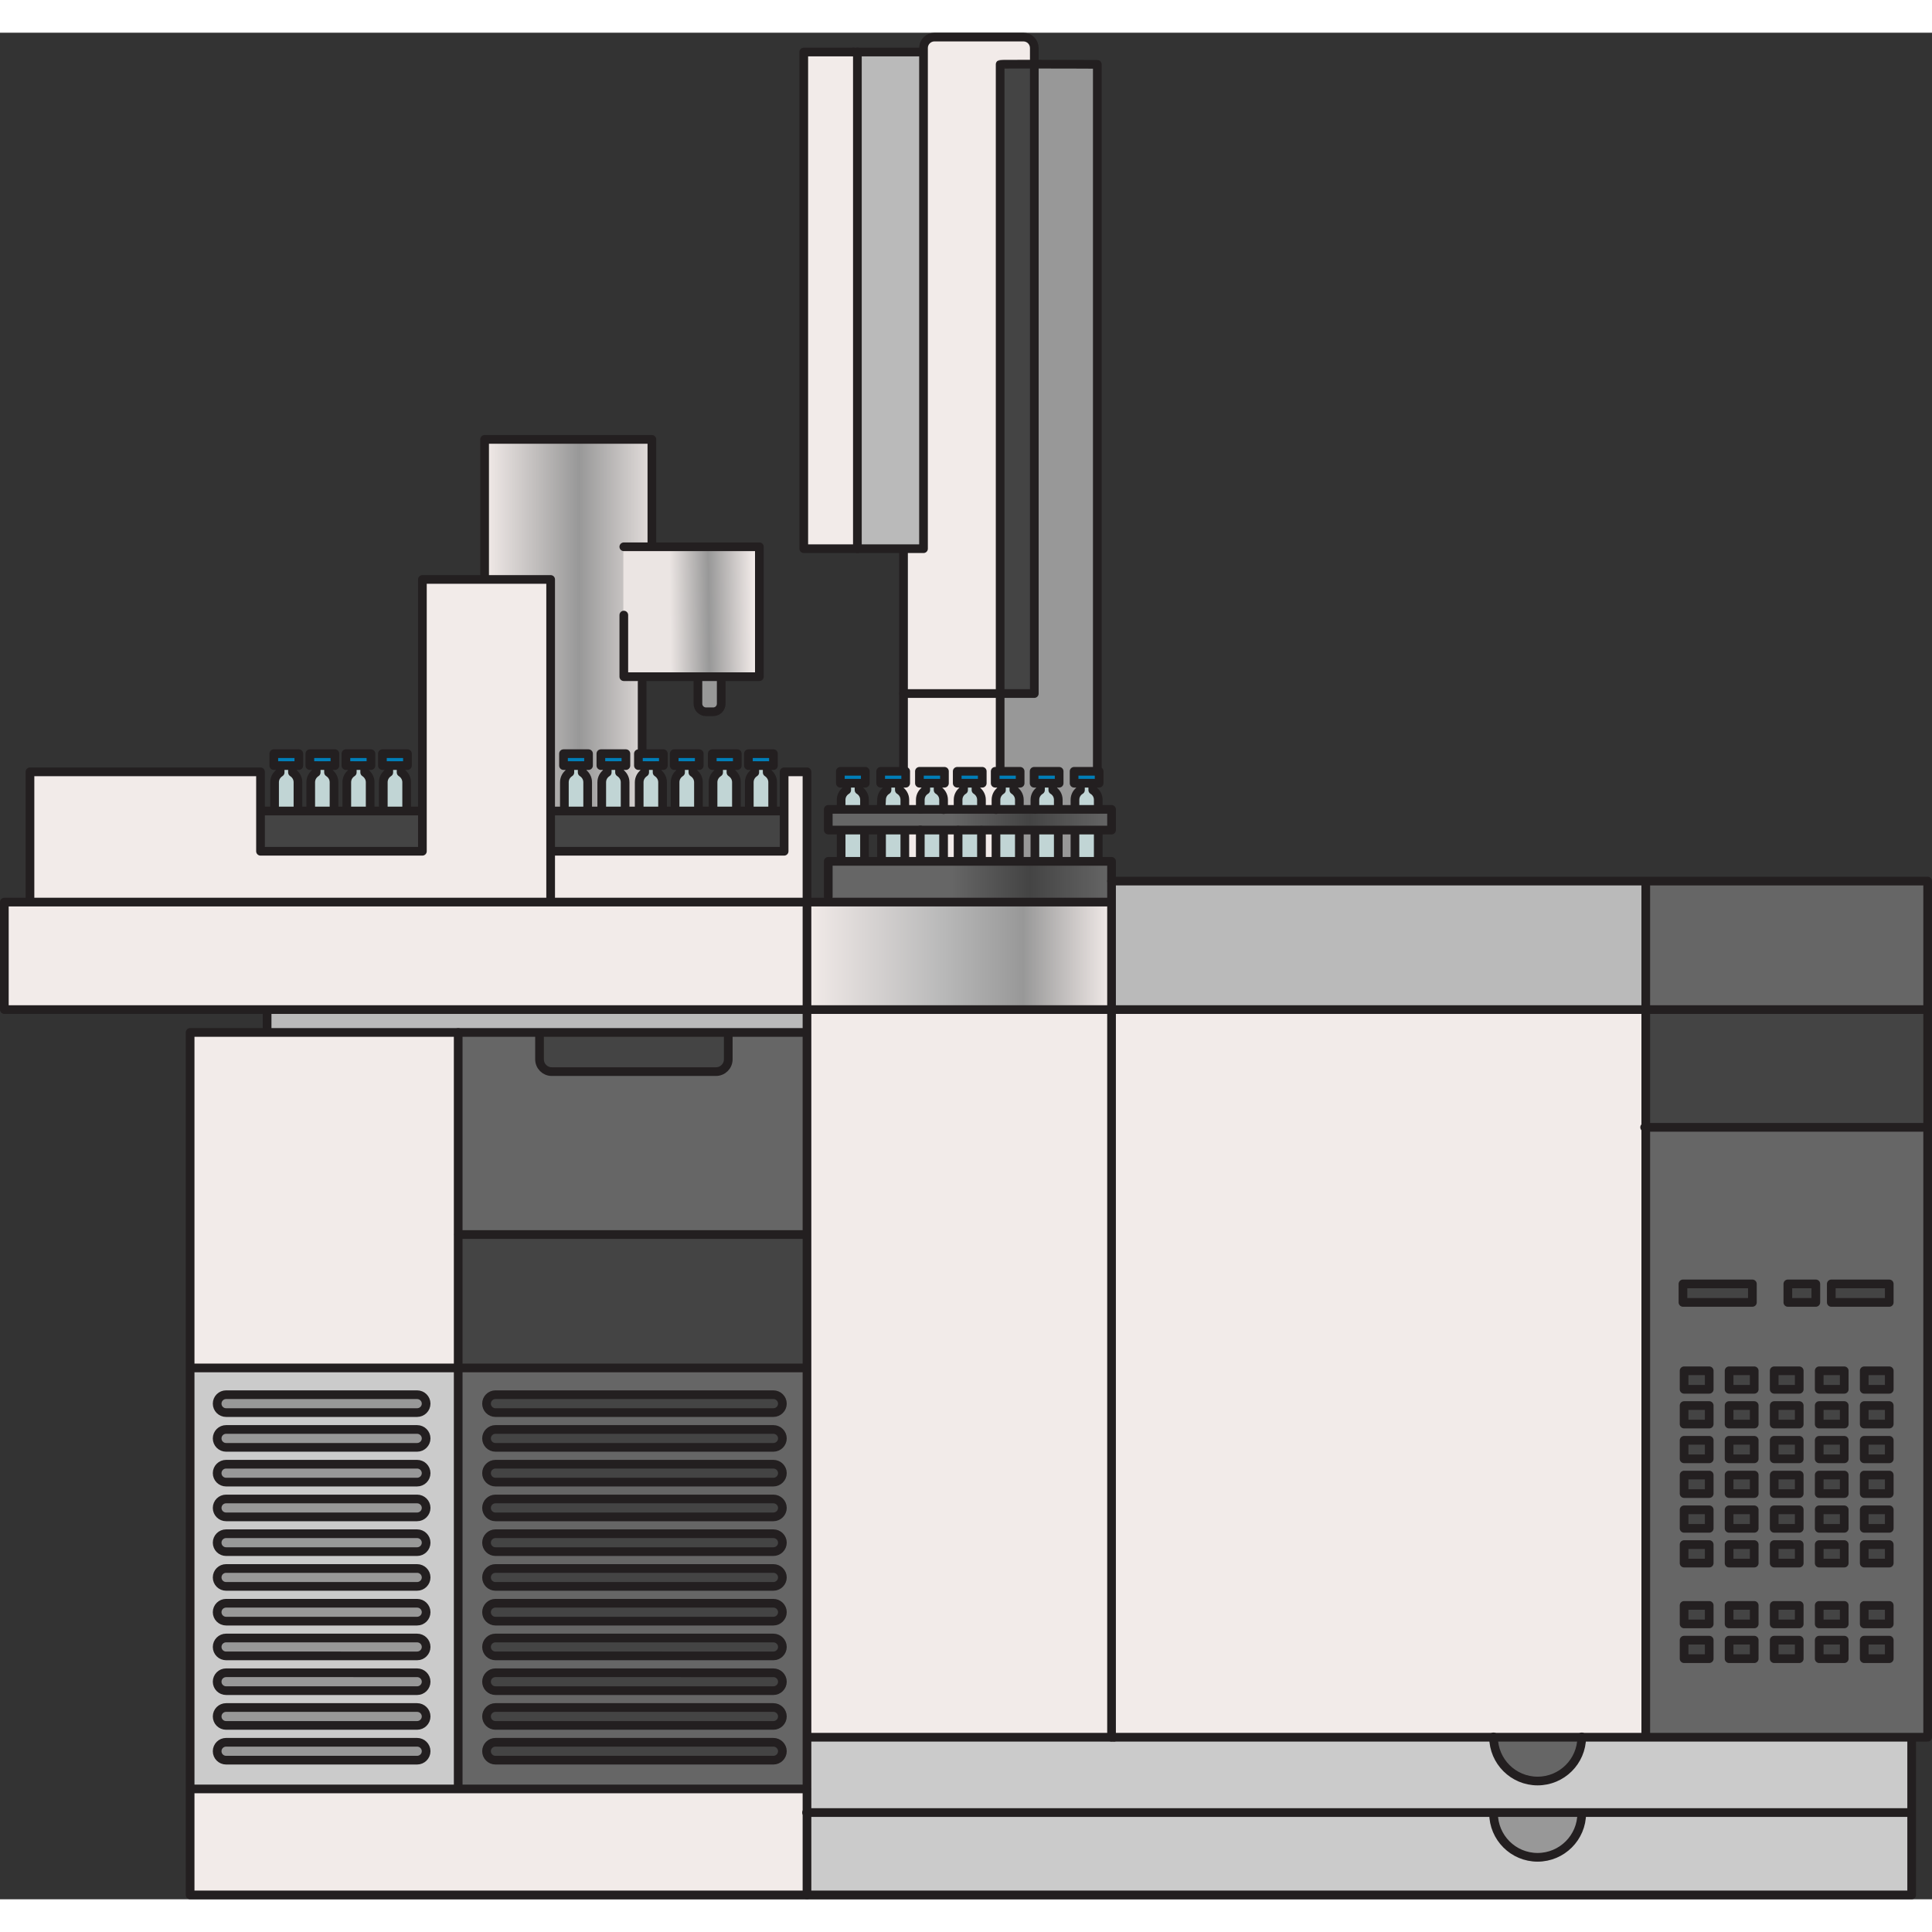 <?xml version="1.0" encoding="utf-8"?>
<!-- Created by: Science Figures, www.sciencefigures.org, Generator: Science Figures Editor -->
<!DOCTYPE svg PUBLIC "-//W3C//DTD SVG 1.1//EN" "http://www.w3.org/Graphics/SVG/1.1/DTD/svg11.dtd">
<svg version="1.1" id="Layer_2" xmlns="http://www.w3.org/2000/svg" xmlns:xlink="http://www.w3.org/1999/xlink" 
	 width="800px" height="800px" viewBox="0 0 222.34 214.81" enable-background="new 0 0 222.34 214.81" xml:space="preserve">
<rect x="0" y="0" width="222.34" height="214.81" fill="#333333" stroke="none"/>
<g>
	<rect x="117.45" y="91.881" fill="#989898" width="1.599" height="3.346"/>
	<rect x="112.95" y="91.881" fill="#F2EBE9" width="1.599" height="3.346"/>
	<rect x="108.638" y="91.881" fill="#F2EBE9" width="1.599" height="3.346"/>
	<rect x="104.325" y="91.881" fill="#F2EBE9" width="1.599" height="3.346"/>
	<rect x="121.911" y="91.881" fill="#989898" width="1.599" height="3.346"/>
	<linearGradient id="SVGID_1_" gradientUnits="userSpaceOnUse" x1="55.77" y1="68.185" x2="87.39" y2="68.185">
		<stop  offset="0" style="stop-color:#F2EBE9"/>
		<stop  offset="0.344" style="stop-color:#989898"/>
		<stop  offset="0.634" style="stop-color:#EBE5E3"/>
	</linearGradient>
	<path fill="url(#SVGID_1_)" d="M87.336,59.16v0.167v14.717H71.695V59.327v-0.25h3.324v-0.348V46.8H55.77v16.02v0.101h7.601v26.649
		h0.05h1.53v-0.02v-3.29c0-0.479,0.25-0.89,0.63-1.13v-0.771v-0.02h-0.73v-1.37h2.881v1.37H67v0.02v0.771
		c0.38,0.24,0.63,0.65,0.63,1.13v3.29v0.02h1.62v-0.02v-3.29c0-0.479,0.25-0.89,0.63-1.13v-0.771v-0.02H69.15v-1.37h2.88v1.37H71.3
		v0.02v0.771c0.38,0.24,0.641,0.65,0.641,1.13v3.29v0.02h1.619v-0.02v-3.29c0-0.479,0.261-0.89,0.631-1.13v-0.771v-0.02H73.47v-1.37
		H73.9v-8.6v-0.261h6.42H83h4.39V59.16H87.336z"/>
	<linearGradient id="SVGID_2_" gradientUnits="userSpaceOnUse" x1="86.838" y1="66.481" x2="71.505" y2="66.647">
		<stop  offset="0" style="stop-color:#F2EBE9"/>
		<stop  offset="0.344" style="stop-color:#989898"/>
		<stop  offset="0.634" style="stop-color:#EBE5E3"/>
	</linearGradient>
	<rect x="71.695" y="59.077" fill="url(#SVGID_2_)" width="15.641" height="14.967"/>
	<path fill="#C1D5D5" d="M101.488,87.928l0.104,1.275h2.551c0,0,0.13-1.302-0.339-1.562l-0.572-1.171l-1.066,0.208
		C102.165,86.679,101.462,87.642,101.488,87.928z"/>
	<path fill="#666666" d="M171.88,196.16h10.15c-0.021,2.79-2.29,5.04-5.08,5.04S171.9,198.95,171.88,196.16z"/>
	<path fill="#989898" d="M182.03,204.83v0.069c0,2.811-2.28,5.08-5.08,5.08s-5.07-2.27-5.07-5.08v-0.069H182.03z"/>
	<path fill="#CBCBCB" d="M220,204.83v9.479H92.87v-9.479h79.01v0.069c0,2.811,2.271,5.08,5.07,5.08s5.08-2.27,5.08-5.08v-0.069
		h37.71H220z"/>
	<path fill="#CBCBCB" d="M220,196.35v8.48h-0.26h-37.71h-10.15H92.87v-2.721v-5.949h0.28h34.77h0.28h43.68
		c0.021,2.79,2.28,5.04,5.07,5.04s5.06-2.25,5.08-5.04h7.37H220V196.35z"/>
	<polygon fill="#F2EBE9" points="92.87,204.83 92.87,214.31 21.88,214.31 21.88,202.109 22.16,202.109 52.73,202.109 92.81,202.109 
		92.87,202.109 	"/>
	<path fill="#989898" d="M48,156.74c0.57,0,1.04,0.46,1.04,1.029c0,0.57-0.47,1.03-1.04,1.03H26.02c-0.569,0-1.029-0.46-1.029-1.03
		c0-0.569,0.46-1.029,1.029-1.029H48z"/>
	<path fill="#989898" d="M48,160.74c0.57,0,1.04,0.46,1.04,1.029c0,0.57-0.47,1.03-1.04,1.03H26.02c-0.569,0-1.029-0.46-1.029-1.03
		c0-0.569,0.46-1.029,1.029-1.029H48z"/>
	<path fill="#989898" d="M48,164.74c0.57,0,1.04,0.46,1.04,1.029c0,0.57-0.47,1.03-1.04,1.03H26.02c-0.569,0-1.029-0.46-1.029-1.03
		c0-0.569,0.46-1.029,1.029-1.029H48z"/>
	<path fill="#989898" d="M48,168.74c0.57,0,1.04,0.46,1.04,1.029c0,0.57-0.47,1.03-1.04,1.03H26.02c-0.569,0-1.029-0.46-1.029-1.03
		c0-0.569,0.46-1.029,1.029-1.029H48z"/>
	<path fill="#989898" d="M48,172.74c0.57,0,1.04,0.46,1.04,1.029c0,0.57-0.47,1.03-1.04,1.03H26.02c-0.569,0-1.029-0.46-1.029-1.03
		c0-0.569,0.46-1.029,1.029-1.029H48z"/>
	<path fill="#989898" d="M48,176.74c0.57,0,1.04,0.46,1.04,1.029c0,0.57-0.47,1.03-1.04,1.03H26.02c-0.569,0-1.029-0.46-1.029-1.03
		c0-0.569,0.46-1.029,1.029-1.029H48z"/>
	<path fill="#989898" d="M48,180.74c0.57,0,1.04,0.46,1.04,1.029c0,0.57-0.47,1.03-1.04,1.03H26.02c-0.569,0-1.029-0.46-1.029-1.03
		c0-0.569,0.46-1.029,1.029-1.029H48z"/>
	<path fill="#989898" d="M48,184.74c0.57,0,1.04,0.46,1.04,1.029c0,0.57-0.47,1.03-1.04,1.03H26.02c-0.569,0-1.029-0.46-1.029-1.03
		c0-0.569,0.46-1.029,1.029-1.029H48z"/>
	<path fill="#989898" d="M48,188.74c0.57,0,1.04,0.46,1.04,1.029c0,0.57-0.47,1.03-1.04,1.03H26.02c-0.569,0-1.029-0.46-1.029-1.03
		c0-0.569,0.46-1.029,1.029-1.029H48z"/>
	<path fill="#989898" d="M48,192.74c0.57,0,1.04,0.46,1.04,1.029c0,0.57-0.47,1.03-1.04,1.03H26.02c-0.569,0-1.029-0.46-1.029-1.03
		c0-0.569,0.46-1.029,1.029-1.029H48z"/>
	<path fill="#989898" d="M48,196.74c0.57,0,1.04,0.46,1.04,1.029c0,0.57-0.47,1.03-1.04,1.03H26.02c-0.569,0-1.029-0.46-1.029-1.03
		c0-0.569,0.46-1.029,1.029-1.029H48z"/>
	<path fill="#444444" d="M89,196.74c0.57,0,1.04,0.46,1.04,1.029c0,0.57-0.47,1.03-1.04,1.03H57.02c-0.569,0-1.029-0.46-1.029-1.03
		c0-0.569,0.46-1.029,1.029-1.029H89z"/>
	<path fill="#444444" d="M89,192.74c0.57,0,1.04,0.46,1.04,1.029c0,0.57-0.47,1.03-1.04,1.03H57.02c-0.569,0-1.029-0.46-1.029-1.03
		c0-0.569,0.46-1.029,1.029-1.029H89z"/>
	<path fill="#444444" d="M89,188.74c0.57,0,1.04,0.46,1.04,1.029c0,0.57-0.47,1.03-1.04,1.03H57.02c-0.569,0-1.029-0.46-1.029-1.03
		c0-0.569,0.46-1.029,1.029-1.029H89z"/>
	<path fill="#444444" d="M89,184.74c0.57,0,1.04,0.46,1.04,1.029c0,0.57-0.47,1.03-1.04,1.03H57.02c-0.569,0-1.029-0.46-1.029-1.03
		c0-0.569,0.46-1.029,1.029-1.029H89z"/>
	<path fill="#444444" d="M89,180.74c0.57,0,1.04,0.46,1.04,1.029c0,0.57-0.47,1.03-1.04,1.03H57.02c-0.569,0-1.029-0.46-1.029-1.03
		c0-0.569,0.46-1.029,1.029-1.029H89z"/>
	<path fill="#444444" d="M89,176.74c0.57,0,1.04,0.46,1.04,1.029c0,0.57-0.47,1.03-1.04,1.03H57.02c-0.569,0-1.029-0.46-1.029-1.03
		c0-0.569,0.46-1.029,1.029-1.029H89z"/>
	<path fill="#444444" d="M89,172.74c0.57,0,1.04,0.46,1.04,1.029c0,0.57-0.47,1.03-1.04,1.03H57.02c-0.569,0-1.029-0.46-1.029-1.03
		c0-0.569,0.46-1.029,1.029-1.029H89z"/>
	<path fill="#444444" d="M89,168.74c0.57,0,1.04,0.46,1.04,1.029c0,0.57-0.47,1.03-1.04,1.03H57.02c-0.569,0-1.029-0.46-1.029-1.03
		c0-0.569,0.46-1.029,1.029-1.029H89z"/>
	<path fill="#444444" d="M89,164.74c0.57,0,1.04,0.46,1.04,1.029c0,0.57-0.47,1.03-1.04,1.03H57.02c-0.569,0-1.029-0.46-1.029-1.03
		c0-0.569,0.46-1.029,1.029-1.029H89z"/>
	<path fill="#444444" d="M89,160.74c0.57,0,1.04,0.46,1.04,1.029c0,0.57-0.47,1.03-1.04,1.03H57.02c-0.569,0-1.029-0.46-1.029-1.03
		c0-0.569,0.46-1.029,1.029-1.029H89z"/>
	<path fill="#444444" d="M89,156.74c0.57,0,1.04,0.46,1.04,1.029c0,0.57-0.47,1.03-1.04,1.03H57.02c-0.569,0-1.029-0.46-1.029-1.03
		c0-0.569,0.46-1.029,1.029-1.029H89z"/>
	<path fill="#666666" d="M92.87,196.16v5.949H92.81H52.73v-0.159v-48.29h40.01h0.13V196.16z M90.04,157.77
		c0-0.569-0.47-1.029-1.04-1.029H57.02c-0.569,0-1.029,0.46-1.029,1.029c0,0.57,0.46,1.03,1.029,1.03H89
		C89.57,158.8,90.04,158.34,90.04,157.77z M90.04,161.77c0-0.569-0.47-1.029-1.04-1.029H57.02c-0.569,0-1.029,0.46-1.029,1.029
		c0,0.57,0.46,1.03,1.029,1.03H89C89.57,162.8,90.04,162.34,90.04,161.77z M90.04,165.77c0-0.569-0.47-1.029-1.04-1.029H57.02
		c-0.569,0-1.029,0.46-1.029,1.029c0,0.57,0.46,1.03,1.029,1.03H89C89.57,166.8,90.04,166.34,90.04,165.77z M90.04,169.77
		c0-0.569-0.47-1.029-1.04-1.029H57.02c-0.569,0-1.029,0.46-1.029,1.029c0,0.57,0.46,1.03,1.029,1.03H89
		C89.57,170.8,90.04,170.34,90.04,169.77z M90.04,173.77c0-0.569-0.47-1.029-1.04-1.029H57.02c-0.569,0-1.029,0.46-1.029,1.029
		c0,0.57,0.46,1.03,1.029,1.03H89C89.57,174.8,90.04,174.34,90.04,173.77z M90.04,177.77c0-0.569-0.47-1.029-1.04-1.029H57.02
		c-0.569,0-1.029,0.46-1.029,1.029c0,0.57,0.46,1.03,1.029,1.03H89C89.57,178.8,90.04,178.34,90.04,177.77z M90.04,181.77
		c0-0.569-0.47-1.029-1.04-1.029H57.02c-0.569,0-1.029,0.46-1.029,1.029c0,0.57,0.46,1.03,1.029,1.03H89
		C89.57,182.8,90.04,182.34,90.04,181.77z M90.04,185.77c0-0.569-0.47-1.029-1.04-1.029H57.02c-0.569,0-1.029,0.46-1.029,1.029
		c0,0.57,0.46,1.03,1.029,1.03H89C89.57,186.8,90.04,186.34,90.04,185.77z M90.04,189.77c0-0.569-0.47-1.029-1.04-1.029H57.02
		c-0.569,0-1.029,0.46-1.029,1.029c0,0.57,0.46,1.03,1.029,1.03H89C89.57,190.8,90.04,190.34,90.04,189.77z M90.04,193.77
		c0-0.569-0.47-1.029-1.04-1.029H57.02c-0.569,0-1.029,0.46-1.029,1.029c0,0.57,0.46,1.03,1.029,1.03H89
		C89.57,194.8,90.04,194.34,90.04,193.77z M90.04,197.77c0-0.569-0.47-1.029-1.04-1.029H57.02c-0.569,0-1.029,0.46-1.029,1.029
		c0,0.57,0.46,1.03,1.029,1.03H89C89.57,198.8,90.04,198.34,90.04,197.77z"/>
	<path fill="#CBCBCB" d="M52.73,201.95v0.159H22.16h-0.28V153.66h0.05H52.73V201.95z M49.04,157.77c0-0.569-0.47-1.029-1.04-1.029
		H26.02c-0.569,0-1.029,0.46-1.029,1.029c0,0.57,0.46,1.03,1.029,1.03H48C48.57,158.8,49.04,158.34,49.04,157.77z M49.04,161.77
		c0-0.569-0.47-1.029-1.04-1.029H26.02c-0.569,0-1.029,0.46-1.029,1.029c0,0.57,0.46,1.03,1.029,1.03H48
		C48.57,162.8,49.04,162.34,49.04,161.77z M49.04,165.77c0-0.569-0.47-1.029-1.04-1.029H26.02c-0.569,0-1.029,0.46-1.029,1.029
		c0,0.57,0.46,1.03,1.029,1.03H48C48.57,166.8,49.04,166.34,49.04,165.77z M49.04,169.77c0-0.569-0.47-1.029-1.04-1.029H26.02
		c-0.569,0-1.029,0.46-1.029,1.029c0,0.57,0.46,1.03,1.029,1.03H48C48.57,170.8,49.04,170.34,49.04,169.77z M49.04,173.77
		c0-0.569-0.47-1.029-1.04-1.029H26.02c-0.569,0-1.029,0.46-1.029,1.029c0,0.57,0.46,1.03,1.029,1.03H48
		C48.57,174.8,49.04,174.34,49.04,173.77z M49.04,177.77c0-0.569-0.47-1.029-1.04-1.029H26.02c-0.569,0-1.029,0.46-1.029,1.029
		c0,0.57,0.46,1.03,1.029,1.03H48C48.57,178.8,49.04,178.34,49.04,177.77z M49.04,181.77c0-0.569-0.47-1.029-1.04-1.029H26.02
		c-0.569,0-1.029,0.46-1.029,1.029c0,0.57,0.46,1.03,1.029,1.03H48C48.57,182.8,49.04,182.34,49.04,181.77z M49.04,185.77
		c0-0.569-0.47-1.029-1.04-1.029H26.02c-0.569,0-1.029,0.46-1.029,1.029c0,0.57,0.46,1.03,1.029,1.03H48
		C48.57,186.8,49.04,186.34,49.04,185.77z M49.04,189.77c0-0.569-0.47-1.029-1.04-1.029H26.02c-0.569,0-1.029,0.46-1.029,1.029
		c0,0.57,0.46,1.03,1.029,1.03H48C48.57,190.8,49.04,190.34,49.04,189.77z M49.04,193.77c0-0.569-0.47-1.029-1.04-1.029H26.02
		c-0.569,0-1.029,0.46-1.029,1.029c0,0.57,0.46,1.03,1.029,1.03H48C48.57,194.8,49.04,194.34,49.04,193.77z M49.04,197.77
		c0-0.569-0.47-1.029-1.04-1.029H26.02c-0.569,0-1.029,0.46-1.029,1.029c0,0.57,0.46,1.03,1.029,1.03H48
		C48.57,198.8,49.04,198.34,49.04,197.77z"/>
	<polygon fill="#444444" points="92.87,138.31 92.87,153.66 92.74,153.66 52.73,153.66 52.73,138.31 52.78,138.31 92.74,138.31 	"/>
	<polygon fill="#007EB8" points="46.89,82.97 46.89,84.34 46.16,84.34 44.74,84.34 44.01,84.34 44.01,82.97 	"/>
	<path fill="#C1D5D5" d="M46.8,89.55v0.02H44.11v-0.02v-3.29c0-0.479,0.25-0.89,0.63-1.13v-0.771v-0.02h1.42v0.02v0.771
		c0.38,0.24,0.64,0.65,0.64,1.13V89.55z"/>
	<path fill="#C1D5D5" d="M42.6,89.55v0.02H39.91v-0.02v-3.29c0-0.479,0.25-0.89,0.63-1.13v-0.771v-0.02h1.43v0.02v0.771
		c0.37,0.24,0.63,0.65,0.63,1.13V89.55z"/>
	<polygon fill="#007EB8" points="42.69,82.97 42.69,84.34 41.97,84.34 40.54,84.34 39.81,84.34 39.81,82.97 	"/>
	<path fill="#C1D5D5" d="M34.29,89.55v0.02H31.6v-0.02v-3.29c0-0.479,0.261-0.89,0.641-1.13v-0.771v-0.02h1.42v0.02v0.771
		c0.38,0.24,0.63,0.65,0.63,1.13V89.55z"/>
	<path fill="#C1D5D5" d="M38.44,89.55v0.02H35.76v-0.02v-3.29c0-0.479,0.25-0.89,0.63-1.13v-0.771v-0.02h1.42v0.02v0.771
		c0.381,0.24,0.631,0.65,0.631,1.13V89.55z"/>
	<polygon fill="#007EB8" points="38.54,82.97 38.54,84.34 37.81,84.34 36.39,84.34 35.66,84.34 35.66,82.97 	"/>
	<polygon fill="#007EB8" points="34.39,82.97 34.39,84.34 33.66,84.34 32.24,84.34 31.51,84.34 31.51,82.97 	"/>
	<rect x="214.54" y="184.99" fill="#444444" width="2.88" height="2.13"/>
	<rect x="214.54" y="180.99" fill="#444444" width="2.88" height="2.13"/>
	<rect x="209.36" y="180.99" fill="#444444" width="2.88" height="2.13"/>
	<rect x="209.36" y="184.99" fill="#444444" width="2.88" height="2.13"/>
	<rect x="204.18" y="184.99" fill="#444444" width="2.88" height="2.13"/>
	<rect x="204.18" y="180.99" fill="#444444" width="2.88" height="2.13"/>
	<rect x="198.99" y="180.99" fill="#444444" width="2.89" height="2.13"/>
	<rect x="198.99" y="184.99" fill="#444444" width="2.89" height="2.13"/>
	<rect x="193.81" y="184.99" fill="#444444" width="2.891" height="2.13"/>
	<rect x="193.81" y="180.99" fill="#444444" width="2.891" height="2.13"/>
	<rect x="193.81" y="173.99" fill="#444444" width="2.891" height="2.13"/>
	<rect x="198.99" y="173.99" fill="#444444" width="2.89" height="2.13"/>
	<rect x="204.18" y="173.99" fill="#444444" width="2.88" height="2.13"/>
	<rect x="209.36" y="173.99" fill="#444444" width="2.88" height="2.13"/>
	<rect x="214.54" y="173.99" fill="#444444" width="2.88" height="2.13"/>
	<rect x="214.54" y="169.99" fill="#444444" width="2.88" height="2.13"/>
	<rect x="209.36" y="169.99" fill="#444444" width="2.88" height="2.13"/>
	<rect x="204.18" y="169.99" fill="#444444" width="2.88" height="2.13"/>
	<rect x="198.99" y="169.99" fill="#444444" width="2.89" height="2.13"/>
	<rect x="193.81" y="169.99" fill="#444444" width="2.891" height="2.13"/>
	<rect x="193.81" y="165.99" fill="#444444" width="2.891" height="2.13"/>
	<rect x="198.99" y="165.99" fill="#444444" width="2.89" height="2.13"/>
	<rect x="204.18" y="165.99" fill="#444444" width="2.88" height="2.13"/>
	<rect x="209.36" y="165.99" fill="#444444" width="2.88" height="2.13"/>
	<rect x="214.54" y="165.99" fill="#444444" width="2.88" height="2.13"/>
	<rect x="214.54" y="161.99" fill="#444444" width="2.88" height="2.13"/>
	<rect x="209.36" y="161.99" fill="#444444" width="2.88" height="2.13"/>
	<rect x="204.18" y="161.99" fill="#444444" width="2.88" height="2.13"/>
	<rect x="204.18" y="157.99" fill="#444444" width="2.88" height="2.13"/>
	<rect x="209.36" y="157.99" fill="#444444" width="2.88" height="2.13"/>
	<rect x="214.54" y="157.99" fill="#444444" width="2.88" height="2.13"/>
	<rect x="214.54" y="153.99" fill="#444444" width="2.88" height="2.13"/>
	<rect x="209.36" y="153.99" fill="#444444" width="2.88" height="2.13"/>
	<rect x="193.81" y="161.99" fill="#444444" width="2.891" height="2.13"/>
	<rect x="198.99" y="161.99" fill="#444444" width="2.89" height="2.13"/>
	<rect x="198.99" y="157.99" fill="#444444" width="2.89" height="2.13"/>
	<rect x="193.81" y="157.99" fill="#444444" width="2.891" height="2.13"/>
	<rect x="193.81" y="153.99" fill="#444444" width="2.891" height="2.13"/>
	<rect x="198.99" y="153.99" fill="#444444" width="2.89" height="2.13"/>
	<rect x="204.18" y="153.99" fill="#444444" width="2.88" height="2.13"/>
	<rect x="210.75" y="143.99" fill="#444444" width="6.67" height="2.13"/>
	<rect x="205.75" y="143.99" fill="#444444" width="3.22" height="2.13"/>
	<rect x="193.68" y="143.99" fill="#444444" width="7.99" height="2.13"/>
	<path fill="#666666" d="M221.84,125.97v70.19H220h-30.6v-0.13V125.97h32.21H221.84z M217.42,187.12v-2.13h-2.88v2.13H217.42z
		 M217.42,183.12v-2.13h-2.88v2.13H217.42z M217.42,176.12v-2.13h-2.88v2.13H217.42z M217.42,172.12v-2.13h-2.88v2.13H217.42z
		 M217.42,168.12v-2.13h-2.88v2.13H217.42z M217.42,164.12v-2.13h-2.88v2.13H217.42z M217.42,160.12v-2.13h-2.88v2.13H217.42z
		 M217.42,156.12v-2.13h-2.88v2.13H217.42z M217.42,146.12v-2.13h-6.67v2.13H217.42z M212.24,187.12v-2.13h-2.88v2.13H212.24z
		 M212.24,183.12v-2.13h-2.88v2.13H212.24z M212.24,176.12v-2.13h-2.88v2.13H212.24z M212.24,172.12v-2.13h-2.88v2.13H212.24z
		 M212.24,168.12v-2.13h-2.88v2.13H212.24z M212.24,164.12v-2.13h-2.88v2.13H212.24z M212.24,160.12v-2.13h-2.88v2.13H212.24z
		 M212.24,156.12v-2.13h-2.88v2.13H212.24z M208.97,146.12v-2.13h-3.22v2.13H208.97z M207.06,187.12v-2.13h-2.88v2.13H207.06z
		 M207.06,183.12v-2.13h-2.88v2.13H207.06z M207.06,176.12v-2.13h-2.88v2.13H207.06z M207.06,172.12v-2.13h-2.88v2.13H207.06z
		 M207.06,168.12v-2.13h-2.88v2.13H207.06z M207.06,164.12v-2.13h-2.88v2.13H207.06z M207.06,160.12v-2.13h-2.88v2.13H207.06z
		 M207.06,156.12v-2.13h-2.88v2.13H207.06z M201.88,187.12v-2.13h-2.89v2.13H201.88z M201.88,183.12v-2.13h-2.89v2.13H201.88z
		 M201.88,176.12v-2.13h-2.89v2.13H201.88z M201.88,172.12v-2.13h-2.89v2.13H201.88z M201.88,168.12v-2.13h-2.89v2.13H201.88z
		 M201.88,164.12v-2.13h-2.89v2.13H201.88z M201.88,160.12v-2.13h-2.89v2.13H201.88z M201.88,156.12v-2.13h-2.89v2.13H201.88z
		 M201.67,146.12v-2.13h-7.99v2.13H201.67z M196.7,187.12v-2.13h-2.891v2.13H196.7z M196.7,183.12v-2.13h-2.891v2.13H196.7z
		 M196.7,176.12v-2.13h-2.891v2.13H196.7z M196.7,172.12v-2.13h-2.891v2.13H196.7z M196.7,168.12v-2.13h-2.891v2.13H196.7z
		 M196.7,164.12v-2.13h-2.891v2.13H196.7z M196.7,160.12v-2.13h-2.891v2.13H196.7z M196.7,156.12v-2.13h-2.891v2.13H196.7z"/>
	<polygon fill="#444444" points="221.84,112.42 221.84,125.97 221.61,125.97 189.4,125.97 189.4,112.42 221.79,112.42 	"/>
	<polygon fill="#666666" points="221.84,97.63 221.84,112.42 221.79,112.42 189.4,112.42 189.4,97.76 189.4,97.63 	"/>
	<polygon fill="#F2EBE9" points="127.92,112.42 127.92,196.16 93.15,196.16 92.87,196.16 92.87,153.66 92.87,138.31 92.87,115.05 
		92.87,112.42 	"/>
	<polygon fill="#BABABA" points="189.4,97.76 189.4,112.42 127.92,112.42 127.92,100.05 127.92,97.63 189.4,97.63 	"/>
	<polygon fill="#F2EBE9" points="189.4,125.97 189.4,196.03 189.4,196.16 182.03,196.16 171.88,196.16 128.2,196.16 127.92,196.16 
		127.92,112.42 189.4,112.42 	"/>
	<linearGradient id="SVGID_3_" gradientUnits="userSpaceOnUse" x1="92.87" y1="106.235" x2="127.92" y2="106.235">
		<stop  offset="0" style="stop-color:#F2EBE9"/>
		<stop  offset="0.435" style="stop-color:#BABABA"/>
		<stop  offset="0.71" style="stop-color:#989898"/>
		<stop  offset="1" style="stop-color:#F2EBE9"/>
	</linearGradient>
	<polygon fill="url(#SVGID_3_)" points="127.92,100.05 127.92,112.42 92.87,112.42 92.87,100.05 95.32,100.05 127.83,100.05 	"/>
	<linearGradient id="SVGID_4_" gradientUnits="userSpaceOnUse" x1="95.32" y1="97.704" x2="127.92" y2="97.704">
		<stop  offset="0" style="stop-color:#666666"/>
		<stop  offset="0.435" style="stop-color:#666666"/>
		<stop  offset="0.71" style="stop-color:#444444"/>
		<stop  offset="1" style="stop-color:#666666"/>
	</linearGradient>
	<polygon fill="url(#SVGID_4_)" points="127.92,97.63 127.92,100.05 127.83,100.05 95.32,100.05 95.32,99.439 95.32,95.359 
		96.8,95.359 99.49,95.359 105.91,95.359 110.26,95.359 112.95,95.359 114.62,95.359 117.31,95.359 119.1,95.359 123.71,95.359 
		126.39,95.359 127.92,95.359 	"/>
	<polygon fill="#C1D5D5" points="99.49,95.3 99.49,95.359 96.8,95.359 96.8,95.3 96.8,91.84 96.8,91.76 99.49,91.76 99.49,91.91 	
		"/>
	<polygon fill="#C1D5D5" points="104.034,95.3 104.034,95.359 101.459,95.359 101.459,95.3 101.459,91.91 101.459,91.76 
		102.221,91.76 104.034,91.76 	"/>
	<polygon fill="#C1D5D5" points="108.708,95.3 108.708,95.359 105.91,95.359 105.91,95.3 105.91,91.76 108.708,91.76 108.708,91.77 
			"/>
	<polygon fill="#C1D5D5" points="112.95,95.3 112.95,95.359 110.26,95.359 110.26,95.3 110.26,91.77 110.26,91.76 112.95,91.76 
		112.95,91.78 	"/>
	<polygon fill="#C1D5D5" points="117.31,95.3 117.31,95.359 114.62,95.359 114.62,95.3 114.62,91.81 114.62,91.76 117.31,91.76 
		117.31,91.88 	"/>
	<polygon fill="#C1D5D5" points="121.988,95.3 121.988,95.359 119.1,95.359 119.1,95.3 119.1,91.859 119.1,91.76 121.988,91.76 
		121.988,91.88 	"/>
	<polygon fill="#C1D5D5" points="126.39,95.3 126.39,95.359 123.71,95.359 123.71,95.3 123.71,91.88 123.71,91.76 126.39,91.76 
		126.39,91.83 	"/>
	<path fill="#C1D5D5" d="M126.39,89.359v0.021h-2.68v-0.05v-1.05c0-0.48,0.25-0.891,0.63-1.12v-0.78v-0.01h1.42v0.01v0.78
		c0.38,0.229,0.63,0.64,0.63,1.12v0.39V89.359z"/>
	<polygon fill="#007EB8" points="126.49,85 126.49,86.37 125.76,86.37 124.34,86.37 123.61,86.37 123.61,85 126.28,85 	"/>
	<polygon fill="#007EB8" points="121.89,85 121.89,86.37 121.16,86.37 119.74,86.37 119.01,86.37 119.01,85 	"/>
	<path fill="#C1D5D5" d="M121.79,89.3v0.08h-2.69v-1.1c0-0.48,0.261-0.891,0.641-1.12v-0.78v-0.01h1.42v0.01v0.78
		c0.38,0.229,0.63,0.64,0.63,1.12v0.47V89.3z"/>
	<polygon fill="#007EB8" points="117.4,85 117.4,86.37 116.68,86.37 115.25,86.37 114.53,86.37 114.53,85 115.1,85 	"/>
	<path fill="#C1D5D5" d="M117.31,89.31v0.07h-2.689v-1.1c0-0.48,0.26-0.891,0.63-1.12v-0.78v-0.01h1.43v0.01v0.78
		c0.37,0.229,0.63,0.64,0.63,1.12V88.6V89.31z"/>
	<polygon fill="#007EB8" points="113.04,85 113.04,86.37 112.32,86.37 110.89,86.37 110.16,86.37 110.16,85 	"/>
	<path fill="#C1D5D5" d="M112.95,89.31v0.07h-2.69v-0.11V88.28c0-0.48,0.25-0.891,0.63-1.12v-0.78v-0.01h1.431v0.01v0.78
		c0.37,0.229,0.63,0.64,0.63,1.12v0.359V89.31z"/>
	<path fill="#C1D5D5" d="M108.59,88.96v0.42h-0.03h-2.649v-0.021V88.28c0-0.48,0.25-0.891,0.63-1.12v-0.78v-0.01h1.42v0.01v0.78
		c0.38,0.229,0.63,0.64,0.63,1.12V88.96z"/>
	<polygon fill="#007EB8" points="108.69,85 108.69,86.37 107.96,86.37 106.54,86.37 105.81,86.37 105.81,85 	"/>
	<polygon fill="#007EB8" points="104.23,85 104.23,86.37 103.5,86.37 101.35,86.37 101.35,85 103.98,85 	"/>
	<linearGradient id="SVGID_5_" gradientUnits="userSpaceOnUse" x1="95.32" y1="90.569" x2="127.92" y2="90.569">
		<stop  offset="0" style="stop-color:#666666"/>
		<stop  offset="0.435" style="stop-color:#666666"/>
		<stop  offset="0.71" style="stop-color:#444444"/>
		<stop  offset="1" style="stop-color:#666666"/>
	</linearGradient>
	<polygon fill="url(#SVGID_5_)" points="114.62,89.38 117.31,89.38 119.1,89.38 121.79,89.38 123.71,89.38 126.39,89.38 
		127.92,89.38 127.92,91.76 126.39,91.76 123.71,91.76 119.1,91.76 117.31,91.76 114.62,91.76 112.95,91.76 110.26,91.76 
		105.91,91.76 101.39,91.76 99.49,91.76 96.8,91.76 95.32,91.76 95.32,89.38 96.8,89.38 99.48,89.38 99.49,89.38 104.13,89.38 
		105.91,89.38 108.56,89.38 108.59,89.38 110.26,89.38 112.95,89.38 	"/>
	<polygon fill="#007EB8" points="99.58,85 99.58,86.37 98.86,86.37 97.44,86.37 96.71,86.37 96.71,85 	"/>
	<path fill="#C1D5D5" d="M99.49,89.3v0.08h-0.01H96.8v-0.07V88.28c0-0.48,0.26-0.891,0.641-1.12v-0.78v-0.01h1.42v0.01v0.78
		c0.38,0.229,0.63,0.64,0.63,1.12v0.77V89.3z"/>
	<path fill="#C1D5D5" d="M88.92,89.55v0.02H86.23v-0.02v-3.29c0-0.479,0.25-0.89,0.63-1.13v-0.771v-0.02h1.43v0.02v0.771
		c0.37,0.24,0.63,0.65,0.63,1.13V89.55z"/>
	<polygon fill="#007EB8" points="89.01,82.97 89.01,84.34 88.29,84.34 86.86,84.34 86.13,84.34 86.13,82.97 	"/>
	<polygon fill="#007EB8" points="84.85,82.97 84.85,84.34 84.12,84.34 82.7,84.34 81.97,84.34 81.97,82.97 	"/>
	<path fill="#C1D5D5" d="M84.75,89.55v0.02h-2.69v-0.02v-3.29c0-0.479,0.261-0.89,0.641-1.13v-0.771v-0.02h1.42v0.02v0.771
		c0.38,0.24,0.63,0.65,0.63,1.13V89.55z"/>
	<path fill="#C1D5D5" d="M80.38,89.55v0.02H77.69v-0.02v-3.29c0-0.479,0.25-0.89,0.63-1.13v-0.771v-0.02h1.42v0.02v0.771
		c0.38,0.24,0.64,0.65,0.64,1.13V89.55z"/>
	<polygon fill="#007EB8" points="80.47,82.97 80.47,84.34 79.74,84.34 78.32,84.34 77.59,84.34 77.59,82.97 	"/>
	<polygon fill="#007EB8" points="73.9,82.97 76.34,82.97 76.34,84.34 75.62,84.34 74.19,84.34 73.47,84.34 73.47,82.97 	"/>
	<path fill="#C1D5D5" d="M76.25,89.55v0.02h-2.69v-0.02v-3.29c0-0.479,0.261-0.89,0.631-1.13v-0.771v-0.02h1.43v0.02v0.771
		c0.37,0.24,0.63,0.65,0.63,1.13V89.55z"/>
	<polygon fill="#007EB8" points="72.03,82.97 72.03,84.34 71.3,84.34 69.88,84.34 69.15,84.34 69.15,82.97 	"/>
	<path fill="#C1D5D5" d="M71.94,89.55v0.02h-2.69v-0.02v-3.29c0-0.479,0.25-0.89,0.63-1.13v-0.771v-0.02h1.42v0.02v0.771
		c0.38,0.24,0.641,0.65,0.641,1.13V89.55z"/>
	<path fill="#C1D5D5" d="M67.63,89.55v0.02h-2.68v-0.02v-3.29c0-0.479,0.25-0.89,0.63-1.13v-0.771v-0.02H67v0.02v0.771
		c0.38,0.24,0.63,0.65,0.63,1.13V89.55z"/>
	<polygon fill="#007EB8" points="67.73,82.97 67.73,84.34 67,84.34 65.58,84.34 64.85,84.34 64.85,82.97 	"/>
	<path fill="#989898" d="M126.28,84.55V85h-2.67v1.37h0.729v0.01v0.78c-0.38,0.229-0.63,0.64-0.63,1.12v1.05v0.05h-1.92V89.3v-0.55
		v-0.47c0-0.48-0.25-0.891-0.63-1.12v-0.78v-0.01h0.729V85h-2.88v1.37h0.73v0.01v0.78c-0.38,0.229-0.641,0.64-0.641,1.12v1.1h-1.79
		v-0.07V88.6V88.28c0-0.48-0.26-0.891-0.63-1.12v-0.78v-0.01h0.721V85H115.1v-0.16v-8.79h3.931V3.62c3.22,0,7.25,0.02,7.25,0.02
		V84.55z"/>
	<path fill="#444444" d="M119.03,3.62v72.43H115.1V3.64C115.13,3.62,116.9,3.62,119.03,3.62z"/>
	<path fill="#F2EBE9" d="M119.03,1.76v1.86c-2.13,0-3.9,0-3.931,0.02v72.41H103.98V59.38h2.3V2.22V1.76c0-0.7,0.569-1.26,1.26-1.26
		h10.229C118.47,0.5,119.03,1.06,119.03,1.76z"/>
	<path fill="#F2EBE9" d="M115.25,86.38v0.78c-0.37,0.229-0.63,0.64-0.63,1.12v1.1h-1.67v-0.07v-0.67V88.28
		c0-0.48-0.26-0.891-0.63-1.12v-0.78v-0.01h0.72V85h-2.88v1.37h0.729v0.01v0.78c-0.38,0.229-0.63,0.64-0.63,1.12v0.989v0.11h-1.67
		v-0.42v-0.68c0-0.48-0.25-0.891-0.63-1.12v-0.78v-0.01h0.73V85h-2.881v1.37h0.73v0.01v0.78c-0.38,0.229-0.63,0.64-0.63,1.12v1.079
		v0.021h-1.78v-0.17v-0.93c0-0.48-0.25-0.891-0.63-1.12v-0.78v-0.01h0.73V85h-0.25v-0.12v-8.83H115.1v8.79V85h-0.569v1.37h0.72
		V86.38z"/>
	<path fill="#BABABA" d="M106.28,2.22v57.16h-2.3H98.67V2.22c1.69,0,7.48,0,7.48,0H106.28z"/>
	<path fill="#F2EBE9" d="M98.67,2.22v57.16h-0.18H92.5V2.22h5.72C98.25,2.22,98.41,2.22,98.67,2.22z"/>
	<path fill="#666666" d="M92.87,115.05v23.26h-0.13H52.78h-0.05v-23.25v-0.01h9.359v0.07v3.02c0,0.79,0.63,1.42,1.41,1.42h18.89
		c0.79,0,1.42-0.63,1.42-1.42v-3.02v-0.07h8.94H92.87z"/>
	<polygon fill="#BABABA" points="92.87,112.42 92.87,115.05 92.75,115.05 83.81,115.05 62.09,115.05 52.73,115.05 30.74,115.05 
		30.74,114.83 30.74,112.479 30.74,112.42 	"/>
	<polygon fill="#F2EBE9" points="92.87,100.05 92.87,112.42 30.74,112.42 0.5,112.42 0.5,100.05 3.45,100.05 63.37,100.05 	"/>
	<polygon fill="#F2EBE9" points="92.87,85.06 92.87,100.05 63.37,100.05 63.37,99.819 63.37,94.2 63.57,94.2 90.24,94.2 
		90.24,89.569 90.24,85.06 	"/>
	<polygon fill="#444444" points="90.24,89.569 90.24,94.2 63.57,94.2 63.37,94.2 63.37,89.569 63.42,89.569 64.95,89.569 
		67.63,89.569 69.25,89.569 71.94,89.569 73.56,89.569 76.25,89.569 77.69,89.569 80.38,89.569 82.06,89.569 84.75,89.569 
		86.23,89.569 88.92,89.569 90.06,89.569 	"/>
	<path fill="#444444" d="M83.81,115.12v3.02c0,0.79-0.63,1.42-1.42,1.42H63.5c-0.78,0-1.41-0.63-1.41-1.42v-3.02v-0.07h21.72V115.12
		z"/>
	<path fill="#989898" d="M83,74.189v3.03c0,0.521-0.41,0.93-0.93,0.93h-0.82c-0.51,0-0.93-0.409-0.93-0.93v-3.03v-0.08H83V74.189z"
		/>
	<polygon fill="#F2EBE9" points="63.37,99.819 63.37,100.05 3.45,100.05 3.45,99.64 3.45,85.06 29.98,85.06 29.98,89.569 
		29.98,94.2 48.61,94.2 48.61,89.569 48.61,62.92 55.77,62.92 63.37,62.92 63.37,89.569 63.37,94.2 	"/>
	<polygon fill="#F2EBE9" points="52.73,138.31 52.73,153.66 21.93,153.66 21.88,153.66 21.88,115.05 30.74,115.05 52.73,115.05 
		52.73,115.06 	"/>
	<polygon fill="#444444" points="48.61,89.569 48.61,94.2 29.98,94.2 29.98,89.569 30.11,89.569 31.6,89.569 34.29,89.569 
		35.76,89.569 38.44,89.569 39.91,89.569 42.6,89.569 44.11,89.569 46.8,89.569 48.47,89.569 	"/>
	<polyline fill="none" stroke="#231F20" stroke-linecap="round" stroke-linejoin="round" stroke-miterlimit="10" points="
		128.2,196.16 171.88,196.16 182.03,196.16 189.4,196.16 220,196.16 221.84,196.16 221.84,125.97 221.84,112.42 221.84,97.63 
		189.4,97.63 127.92,97.63 127.92,100.05 127.92,112.42 127.92,196.16 	"/>
	<polyline fill="none" stroke="#231F20" stroke-linecap="round" stroke-linejoin="round" stroke-miterlimit="10" points="
		189.4,97.76 189.4,112.42 189.4,125.97 189.4,196.03 	"/>
	<polyline fill="none" stroke="#231F20" stroke-linecap="round" stroke-linejoin="round" stroke-miterlimit="10" points="
		221.79,112.42 189.4,112.42 127.92,112.42 92.87,112.42 30.74,112.42 0.5,112.42 0.5,100.05 3.45,100.05 63.37,100.05 
		92.87,100.05 95.32,100.05 127.83,100.05 	"/>
	<polyline fill="none" stroke="#231F20" stroke-linecap="round" stroke-linejoin="round" stroke-miterlimit="10" points="
		92.87,214.31 92.87,204.83 92.87,202.109 92.87,196.16 92.87,153.66 92.87,138.31 92.87,115.05 92.87,112.42 92.87,100.05 
		92.87,85.06 90.24,85.06 90.24,89.569 90.24,94.2 63.57,94.2 	"/>
	<polyline fill="none" stroke="#231F20" stroke-linecap="round" stroke-linejoin="round" stroke-miterlimit="10" points="
		93.15,196.16 127.92,196.16 128.2,196.16 	"/>
	<polyline fill="none" stroke="#231F20" stroke-linecap="round" stroke-linejoin="round" stroke-miterlimit="10" points="
		220,196.35 220,204.83 220,214.31 92.87,214.31 21.88,214.31 21.88,202.109 21.88,153.66 21.88,115.05 30.74,115.05 52.73,115.05 
		62.09,115.05 83.81,115.05 92.75,115.05 	"/>
	<polyline fill="none" stroke="#231F20" stroke-linecap="round" stroke-linejoin="round" stroke-miterlimit="10" points="
		92.82,204.83 92.87,204.83 171.88,204.83 182.03,204.83 219.74,204.83 	"/>
	<path fill="none" stroke="#231F20" stroke-linecap="round" stroke-linejoin="round" stroke-miterlimit="10" d="M182.03,196.12
		c0,0.01,0,0.029,0,0.04c-0.021,2.79-2.29,5.04-5.08,5.04s-5.05-2.25-5.07-5.04c0-0.011,0-0.03,0-0.04"/>
	<path fill="none" stroke="#231F20" stroke-linecap="round" stroke-linejoin="round" stroke-miterlimit="10" d="M182.03,204.899
		c0,2.811-2.28,5.08-5.08,5.08s-5.07-2.27-5.07-5.08"/>
	<polyline fill="none" stroke="#231F20" stroke-linecap="round" stroke-linejoin="round" stroke-miterlimit="10" points="
		92.81,202.109 52.73,202.109 22.16,202.109 	"/>
	<polyline fill="none" stroke="#231F20" stroke-linecap="round" stroke-linejoin="round" stroke-miterlimit="10" points="
		52.73,201.95 52.73,153.66 52.73,138.31 52.73,115.06 	"/>
	<polyline fill="none" stroke="#231F20" stroke-linecap="round" stroke-linejoin="round" stroke-miterlimit="10" points="
		21.93,153.66 52.73,153.66 92.74,153.66 	"/>
	
		<line fill="none" stroke="#231F20" stroke-linecap="round" stroke-linejoin="round" stroke-miterlimit="10" x1="52.78" y1="138.31" x2="92.74" y2="138.31"/>
	<path fill="none" stroke="#231F20" stroke-linecap="round" stroke-linejoin="round" stroke-miterlimit="10" d="M49.04,157.77
		c0,0.57-0.47,1.03-1.04,1.03H26.02c-0.569,0-1.029-0.46-1.029-1.03c0-0.569,0.46-1.029,1.029-1.029H48
		C48.57,156.74,49.04,157.2,49.04,157.77z"/>
	<path fill="none" stroke="#231F20" stroke-linecap="round" stroke-linejoin="round" stroke-miterlimit="10" d="M49.04,161.77
		c0,0.57-0.47,1.03-1.04,1.03H26.02c-0.569,0-1.029-0.46-1.029-1.03c0-0.569,0.46-1.029,1.029-1.029H48
		C48.57,160.74,49.04,161.2,49.04,161.77z"/>
	<path fill="none" stroke="#231F20" stroke-linecap="round" stroke-linejoin="round" stroke-miterlimit="10" d="M49.04,165.77
		c0,0.57-0.47,1.03-1.04,1.03H26.02c-0.569,0-1.029-0.46-1.029-1.03c0-0.569,0.46-1.029,1.029-1.029H48
		C48.57,164.74,49.04,165.2,49.04,165.77z"/>
	<path fill="none" stroke="#231F20" stroke-linecap="round" stroke-linejoin="round" stroke-miterlimit="10" d="M49.04,169.77
		c0,0.57-0.47,1.03-1.04,1.03H26.02c-0.569,0-1.029-0.46-1.029-1.03c0-0.569,0.46-1.029,1.029-1.029H48
		C48.57,168.74,49.04,169.2,49.04,169.77z"/>
	<path fill="none" stroke="#231F20" stroke-linecap="round" stroke-linejoin="round" stroke-miterlimit="10" d="M49.04,173.77
		c0,0.57-0.47,1.03-1.04,1.03H26.02c-0.569,0-1.029-0.46-1.029-1.03c0-0.569,0.46-1.029,1.029-1.029H48
		C48.57,172.74,49.04,173.2,49.04,173.77z"/>
	<path fill="none" stroke="#231F20" stroke-linecap="round" stroke-linejoin="round" stroke-miterlimit="10" d="M49.04,177.77
		c0,0.57-0.47,1.03-1.04,1.03H26.02c-0.569,0-1.029-0.46-1.029-1.03c0-0.569,0.46-1.029,1.029-1.029H48
		C48.57,176.74,49.04,177.2,49.04,177.77z"/>
	<path fill="none" stroke="#231F20" stroke-linecap="round" stroke-linejoin="round" stroke-miterlimit="10" d="M49.04,181.77
		c0,0.57-0.47,1.03-1.04,1.03H26.02c-0.569,0-1.029-0.46-1.029-1.03c0-0.569,0.46-1.029,1.029-1.029H48
		C48.57,180.74,49.04,181.2,49.04,181.77z"/>
	<path fill="none" stroke="#231F20" stroke-linecap="round" stroke-linejoin="round" stroke-miterlimit="10" d="M49.04,185.77
		c0,0.57-0.47,1.03-1.04,1.03H26.02c-0.569,0-1.029-0.46-1.029-1.03c0-0.569,0.46-1.029,1.029-1.029H48
		C48.57,184.74,49.04,185.2,49.04,185.77z"/>
	<path fill="none" stroke="#231F20" stroke-linecap="round" stroke-linejoin="round" stroke-miterlimit="10" d="M49.04,189.77
		c0,0.57-0.47,1.03-1.04,1.03H26.02c-0.569,0-1.029-0.46-1.029-1.03c0-0.569,0.46-1.029,1.029-1.029H48
		C48.57,188.74,49.04,189.2,49.04,189.77z"/>
	<path fill="none" stroke="#231F20" stroke-linecap="round" stroke-linejoin="round" stroke-miterlimit="10" d="M49.04,193.77
		c0,0.57-0.47,1.03-1.04,1.03H26.02c-0.569,0-1.029-0.46-1.029-1.03c0-0.569,0.46-1.029,1.029-1.029H48
		C48.57,192.74,49.04,193.2,49.04,193.77z"/>
	<path fill="none" stroke="#231F20" stroke-linecap="round" stroke-linejoin="round" stroke-miterlimit="10" d="M49.04,197.77
		c0,0.57-0.47,1.03-1.04,1.03H26.02c-0.569,0-1.029-0.46-1.029-1.03c0-0.569,0.46-1.029,1.029-1.029H48
		C48.57,196.74,49.04,197.2,49.04,197.77z"/>
	<path fill="none" stroke="#231F20" stroke-linecap="round" stroke-linejoin="round" stroke-miterlimit="10" d="M90.04,157.77
		c0,0.57-0.47,1.03-1.04,1.03H57.02c-0.569,0-1.029-0.46-1.029-1.03c0-0.569,0.46-1.029,1.029-1.029H89
		C89.57,156.74,90.04,157.2,90.04,157.77z"/>
	<path fill="none" stroke="#231F20" stroke-linecap="round" stroke-linejoin="round" stroke-miterlimit="10" d="M90.04,161.77
		c0,0.57-0.47,1.03-1.04,1.03H57.02c-0.569,0-1.029-0.46-1.029-1.03c0-0.569,0.46-1.029,1.029-1.029H89
		C89.57,160.74,90.04,161.2,90.04,161.77z"/>
	<path fill="none" stroke="#231F20" stroke-linecap="round" stroke-linejoin="round" stroke-miterlimit="10" d="M90.04,165.77
		c0,0.57-0.47,1.03-1.04,1.03H57.02c-0.569,0-1.029-0.46-1.029-1.03c0-0.569,0.46-1.029,1.029-1.029H89
		C89.57,164.74,90.04,165.2,90.04,165.77z"/>
	<path fill="none" stroke="#231F20" stroke-linecap="round" stroke-linejoin="round" stroke-miterlimit="10" d="M90.04,169.77
		c0,0.57-0.47,1.03-1.04,1.03H57.02c-0.569,0-1.029-0.46-1.029-1.03c0-0.569,0.46-1.029,1.029-1.029H89
		C89.57,168.74,90.04,169.2,90.04,169.77z"/>
	<path fill="none" stroke="#231F20" stroke-linecap="round" stroke-linejoin="round" stroke-miterlimit="10" d="M90.04,173.77
		c0,0.57-0.47,1.03-1.04,1.03H57.02c-0.569,0-1.029-0.46-1.029-1.03c0-0.569,0.46-1.029,1.029-1.029H89
		C89.57,172.74,90.04,173.2,90.04,173.77z"/>
	<path fill="none" stroke="#231F20" stroke-linecap="round" stroke-linejoin="round" stroke-miterlimit="10" d="M90.04,177.77
		c0,0.57-0.47,1.03-1.04,1.03H57.02c-0.569,0-1.029-0.46-1.029-1.03c0-0.569,0.46-1.029,1.029-1.029H89
		C89.57,176.74,90.04,177.2,90.04,177.77z"/>
	<path fill="none" stroke="#231F20" stroke-linecap="round" stroke-linejoin="round" stroke-miterlimit="10" d="M90.04,181.77
		c0,0.57-0.47,1.03-1.04,1.03H57.02c-0.569,0-1.029-0.46-1.029-1.03c0-0.569,0.46-1.029,1.029-1.029H89
		C89.57,180.74,90.04,181.2,90.04,181.77z"/>
	<path fill="none" stroke="#231F20" stroke-linecap="round" stroke-linejoin="round" stroke-miterlimit="10" d="M90.04,185.77
		c0,0.57-0.47,1.03-1.04,1.03H57.02c-0.569,0-1.029-0.46-1.029-1.03c0-0.569,0.46-1.029,1.029-1.029H89
		C89.57,184.74,90.04,185.2,90.04,185.77z"/>
	<path fill="none" stroke="#231F20" stroke-linecap="round" stroke-linejoin="round" stroke-miterlimit="10" d="M90.04,189.77
		c0,0.57-0.47,1.03-1.04,1.03H57.02c-0.569,0-1.029-0.46-1.029-1.03c0-0.569,0.46-1.029,1.029-1.029H89
		C89.57,188.74,90.04,189.2,90.04,189.77z"/>
	<path fill="none" stroke="#231F20" stroke-linecap="round" stroke-linejoin="round" stroke-miterlimit="10" d="M90.04,193.77
		c0,0.57-0.47,1.03-1.04,1.03H57.02c-0.569,0-1.029-0.46-1.029-1.03c0-0.569,0.46-1.029,1.029-1.029H89
		C89.57,192.74,90.04,193.2,90.04,193.77z"/>
	<path fill="none" stroke="#231F20" stroke-linecap="round" stroke-linejoin="round" stroke-miterlimit="10" d="M90.04,197.77
		c0,0.57-0.47,1.03-1.04,1.03H57.02c-0.569,0-1.029-0.46-1.029-1.03c0-0.569,0.46-1.029,1.029-1.029H89
		C89.57,196.74,90.04,197.2,90.04,197.77z"/>
	<path fill="none" stroke="#231F20" stroke-linecap="round" stroke-linejoin="round" stroke-miterlimit="10" d="M83.81,115.12v3.02
		c0,0.79-0.63,1.42-1.42,1.42H63.5c-0.78,0-1.41-0.63-1.41-1.42v-3.02"/>
	<polyline fill="none" stroke="#231F20" stroke-linecap="round" stroke-linejoin="round" stroke-miterlimit="10" points="
		189.27,125.97 189.4,125.97 221.61,125.97 	"/>
	<polyline fill="none" stroke="#231F20" stroke-linecap="round" stroke-linejoin="round" stroke-miterlimit="10" points="
		3.45,99.64 3.45,85.06 29.98,85.06 29.98,89.569 29.98,94.2 48.61,94.2 48.61,89.569 48.61,62.92 55.77,62.92 63.37,62.92 
		63.37,89.569 63.37,94.2 63.37,99.819 	"/>
	<polyline fill="none" stroke="#231F20" stroke-linecap="round" stroke-linejoin="round" stroke-miterlimit="10" points="
		55.77,62.819 55.77,46.8 75.02,46.8 75.02,58.729 	"/>
	<polyline fill="none" stroke="#231F20" stroke-linecap="round" stroke-linejoin="round" stroke-miterlimit="10" points="
		71.79,59.16 75.02,59.16 87.39,59.16 87.39,74.109 83,74.109 80.32,74.109 73.9,74.109 71.79,74.109 71.79,67.02 	"/>
	
		<line fill="none" stroke="#231F20" stroke-linecap="round" stroke-linejoin="round" stroke-miterlimit="10" x1="73.9" y1="74.714" x2="73.9" y2="82.831"/>
	<polyline fill="none" stroke="#231F20" stroke-linecap="round" stroke-linejoin="round" stroke-miterlimit="10" points="
		30.11,89.569 31.6,89.569 34.29,89.569 35.76,89.569 38.44,89.569 39.91,89.569 42.6,89.569 44.11,89.569 46.8,89.569 
		48.47,89.569 	"/>
	<polyline fill="none" stroke="#231F20" stroke-linecap="round" stroke-linejoin="round" stroke-miterlimit="10" points="
		63.42,89.569 64.95,89.569 67.63,89.569 69.25,89.569 71.94,89.569 73.56,89.569 76.25,89.569 77.69,89.569 80.38,89.569 
		82.06,89.569 84.75,89.569 86.23,89.569 88.92,89.569 90.06,89.569 	"/>
	<path fill="none" stroke="#231F20" stroke-linecap="round" stroke-linejoin="round" stroke-miterlimit="10" d="M34.29,89.55v-3.29
		c0-0.479-0.25-0.89-0.63-1.13v-0.771"/>
	<path fill="none" stroke="#231F20" stroke-linecap="round" stroke-linejoin="round" stroke-miterlimit="10" d="M32.24,84.359v0.771
		c-0.38,0.24-0.641,0.65-0.641,1.13v3.29"/>
	<polygon fill="none" stroke="#231F20" stroke-linecap="round" stroke-linejoin="round" stroke-miterlimit="10" points="
		32.24,84.34 31.51,84.34 31.51,82.97 34.39,82.97 34.39,84.34 33.66,84.34 	"/>
	<path fill="none" stroke="#231F20" stroke-linecap="round" stroke-linejoin="round" stroke-miterlimit="10" d="M38.44,89.55v-3.29
		c0-0.479-0.25-0.89-0.631-1.13v-0.771"/>
	<path fill="none" stroke="#231F20" stroke-linecap="round" stroke-linejoin="round" stroke-miterlimit="10" d="M36.39,84.359v0.771
		c-0.38,0.24-0.63,0.65-0.63,1.13v3.29"/>
	<polygon fill="none" stroke="#231F20" stroke-linecap="round" stroke-linejoin="round" stroke-miterlimit="10" points="
		36.39,84.34 35.66,84.34 35.66,82.97 38.54,82.97 38.54,84.34 37.81,84.34 	"/>
	<path fill="none" stroke="#231F20" stroke-linecap="round" stroke-linejoin="round" stroke-miterlimit="10" d="M42.6,89.55v-3.29
		c0-0.479-0.26-0.89-0.63-1.13v-0.771"/>
	<path fill="none" stroke="#231F20" stroke-linecap="round" stroke-linejoin="round" stroke-miterlimit="10" d="M40.54,84.359v0.771
		c-0.38,0.24-0.63,0.65-0.63,1.13v3.29"/>
	<polygon fill="none" stroke="#231F20" stroke-linecap="round" stroke-linejoin="round" stroke-miterlimit="10" points="
		40.54,84.34 39.81,84.34 39.81,82.97 42.69,82.97 42.69,84.34 41.97,84.34 	"/>
	<path fill="none" stroke="#231F20" stroke-linecap="round" stroke-linejoin="round" stroke-miterlimit="10" d="M46.8,89.55v-3.29
		c0-0.479-0.26-0.89-0.64-1.13v-0.771"/>
	<path fill="none" stroke="#231F20" stroke-linecap="round" stroke-linejoin="round" stroke-miterlimit="10" d="M44.74,84.359v0.771
		c-0.38,0.24-0.63,0.65-0.63,1.13v3.29"/>
	<polygon fill="none" stroke="#231F20" stroke-linecap="round" stroke-linejoin="round" stroke-miterlimit="10" points="
		44.74,84.34 44.01,84.34 44.01,82.97 46.89,82.97 46.89,84.34 46.16,84.34 	"/>
	<path fill="none" stroke="#231F20" stroke-linecap="round" stroke-linejoin="round" stroke-miterlimit="10" d="M67.63,89.55v-3.29
		c0-0.479-0.25-0.89-0.63-1.13v-0.771"/>
	<path fill="none" stroke="#231F20" stroke-linecap="round" stroke-linejoin="round" stroke-miterlimit="10" d="M65.58,84.359v0.771
		c-0.38,0.24-0.63,0.65-0.63,1.13v3.29"/>
	<polygon fill="none" stroke="#231F20" stroke-linecap="round" stroke-linejoin="round" stroke-miterlimit="10" points="
		65.58,84.34 64.85,84.34 64.85,82.97 67.73,82.97 67.73,84.34 67,84.34 	"/>
	<path fill="none" stroke="#231F20" stroke-linecap="round" stroke-linejoin="round" stroke-miterlimit="10" d="M71.94,89.55v-3.29
		c0-0.479-0.261-0.89-0.641-1.13v-0.771"/>
	<path fill="none" stroke="#231F20" stroke-linecap="round" stroke-linejoin="round" stroke-miterlimit="10" d="M69.88,84.359v0.771
		c-0.38,0.24-0.63,0.65-0.63,1.13v3.29"/>
	<polygon fill="none" stroke="#231F20" stroke-linecap="round" stroke-linejoin="round" stroke-miterlimit="10" points="
		69.88,84.34 69.15,84.34 69.15,82.97 72.03,82.97 72.03,84.34 71.3,84.34 	"/>
	<path fill="none" stroke="#231F20" stroke-linecap="round" stroke-linejoin="round" stroke-miterlimit="10" d="M76.25,89.55v-3.29
		c0-0.479-0.26-0.89-0.63-1.13v-0.771"/>
	<path fill="none" stroke="#231F20" stroke-linecap="round" stroke-linejoin="round" stroke-miterlimit="10" d="M74.19,84.359v0.771
		c-0.37,0.24-0.631,0.65-0.631,1.13v3.29"/>
	<polygon fill="none" stroke="#231F20" stroke-linecap="round" stroke-linejoin="round" stroke-miterlimit="10" points="73.9,82.97 
		76.34,82.97 76.34,84.34 75.62,84.34 74.19,84.34 73.47,84.34 73.47,82.97 	"/>
	<path fill="none" stroke="#231F20" stroke-linecap="round" stroke-linejoin="round" stroke-miterlimit="10" d="M80.38,89.55v-3.29
		c0-0.479-0.26-0.89-0.64-1.13v-0.771"/>
	<path fill="none" stroke="#231F20" stroke-linecap="round" stroke-linejoin="round" stroke-miterlimit="10" d="M78.32,84.359v0.771
		c-0.38,0.24-0.63,0.65-0.63,1.13v3.29"/>
	<polygon fill="none" stroke="#231F20" stroke-linecap="round" stroke-linejoin="round" stroke-miterlimit="10" points="
		78.32,84.34 77.59,84.34 77.59,82.97 80.47,82.97 80.47,84.34 79.74,84.34 	"/>
	<path fill="none" stroke="#231F20" stroke-linecap="round" stroke-linejoin="round" stroke-miterlimit="10" d="M84.75,89.55v-3.29
		c0-0.479-0.25-0.89-0.63-1.13v-0.771"/>
	<path fill="none" stroke="#231F20" stroke-linecap="round" stroke-linejoin="round" stroke-miterlimit="10" d="M82.7,84.359v0.771
		c-0.38,0.24-0.641,0.65-0.641,1.13v3.29"/>
	<polygon fill="none" stroke="#231F20" stroke-linecap="round" stroke-linejoin="round" stroke-miterlimit="10" points="82.7,84.34 
		81.97,84.34 81.97,82.97 84.85,82.97 84.85,84.34 84.12,84.34 	"/>
	<path fill="none" stroke="#231F20" stroke-linecap="round" stroke-linejoin="round" stroke-miterlimit="10" d="M88.92,89.55v-3.29
		c0-0.479-0.26-0.89-0.63-1.13v-0.771"/>
	<path fill="none" stroke="#231F20" stroke-linecap="round" stroke-linejoin="round" stroke-miterlimit="10" d="M86.86,84.359v0.771
		c-0.38,0.24-0.63,0.65-0.63,1.13v3.29"/>
	<polygon fill="none" stroke="#231F20" stroke-linecap="round" stroke-linejoin="round" stroke-miterlimit="10" points="
		86.86,84.34 86.13,84.34 86.13,82.97 89.01,82.97 89.01,84.34 88.29,84.34 	"/>
	<path fill="none" stroke="#231F20" stroke-linecap="round" stroke-linejoin="round" stroke-miterlimit="10" d="M99.49,89.3v-0.25
		v-0.77c0-0.48-0.25-0.891-0.63-1.12v-0.78"/>
	
		<line fill="none" stroke="#231F20" stroke-linecap="round" stroke-linejoin="round" stroke-miterlimit="10" x1="99.49" y1="95.3" x2="99.49" y2="91.91"/>
	
		<line fill="none" stroke="#231F20" stroke-linecap="round" stroke-linejoin="round" stroke-miterlimit="10" x1="96.8" y1="91.84" x2="96.8" y2="95.3"/>
	<path fill="none" stroke="#231F20" stroke-linecap="round" stroke-linejoin="round" stroke-miterlimit="10" d="M97.44,86.38v0.78
		C97.06,87.39,96.8,87.8,96.8,88.28v1.029"/>
	<polygon fill="none" stroke="#231F20" stroke-linecap="round" stroke-linejoin="round" stroke-miterlimit="10" points="
		97.44,86.37 96.71,86.37 96.71,85 99.58,85 99.58,86.37 98.86,86.37 	"/>
	<path fill="none" stroke="#231F20" stroke-linecap="round" stroke-linejoin="round" stroke-miterlimit="10" d="M104.13,89.21v-0.93
		c0-0.48-0.25-0.891-0.63-1.12v-0.78"/>
	
		<line fill="none" stroke="#231F20" stroke-linecap="round" stroke-linejoin="round" stroke-miterlimit="10" x1="104.13" y1="95.3" x2="104.13" y2="92.04"/>
	
		<line fill="none" stroke="#231F20" stroke-linecap="round" stroke-linejoin="round" stroke-miterlimit="10" x1="101.45" y1="91.939" x2="101.45" y2="95.3"/>
	<path fill="none" stroke="#231F20" stroke-linecap="round" stroke-linejoin="round" stroke-miterlimit="10" d="M102.08,86.38v0.78
		c-0.38,0.229-0.63,0.64-0.63,1.12l-0.04,0.8"/>
	<polygon fill="none" stroke="#231F20" stroke-linecap="round" stroke-linejoin="round" stroke-miterlimit="10" points="103.98,85 
		104.23,85 104.23,86.37 103.5,86.37 101.35,86.37 101.35,85 	"/>
	<path fill="none" stroke="#231F20" stroke-linecap="round" stroke-linejoin="round" stroke-miterlimit="10" d="M108.59,89.41v-0.03
		v-0.42v-0.68c0-0.48-0.25-0.891-0.63-1.12v-0.78"/>
	
		<line fill="none" stroke="#231F20" stroke-linecap="round" stroke-linejoin="round" stroke-miterlimit="10" x1="108.59" y1="95.3" x2="108.59" y2="92.03"/>
	<polyline fill="none" stroke="#231F20" stroke-linecap="round" stroke-linejoin="round" stroke-miterlimit="10" points="
		105.91,91.75 105.91,91.76 105.91,95.3 	"/>
	<path fill="none" stroke="#231F20" stroke-linecap="round" stroke-linejoin="round" stroke-miterlimit="10" d="M106.54,86.38v0.78
		c-0.38,0.229-0.63,0.64-0.63,1.12v1.079"/>
	<polygon fill="none" stroke="#231F20" stroke-linecap="round" stroke-linejoin="round" stroke-miterlimit="10" points="
		106.54,86.37 105.81,86.37 105.81,85 108.69,85 108.69,86.37 107.96,86.37 	"/>
	<path fill="none" stroke="#231F20" stroke-linecap="round" stroke-linejoin="round" stroke-miterlimit="10" d="M112.95,89.31v-0.67
		V88.28c0-0.48-0.26-0.891-0.63-1.12v-0.78"/>
	
		<line fill="none" stroke="#231F20" stroke-linecap="round" stroke-linejoin="round" stroke-miterlimit="10" x1="112.95" y1="95.3" x2="112.95" y2="91.78"/>
	
		<line fill="none" stroke="#231F20" stroke-linecap="round" stroke-linejoin="round" stroke-miterlimit="10" x1="110.26" y1="91.77" x2="110.26" y2="95.3"/>
	<path fill="none" stroke="#231F20" stroke-linecap="round" stroke-linejoin="round" stroke-miterlimit="10" d="M110.89,86.38v0.78
		c-0.38,0.229-0.63,0.64-0.63,1.12v0.989"/>
	<polygon fill="none" stroke="#231F20" stroke-linecap="round" stroke-linejoin="round" stroke-miterlimit="10" points="
		110.89,86.37 110.16,86.37 110.16,85 113.04,85 113.04,86.37 112.32,86.37 	"/>
	<path fill="none" stroke="#231F20" stroke-linecap="round" stroke-linejoin="round" stroke-miterlimit="10" d="M117.31,89.31V88.6
		V88.28c0-0.48-0.26-0.891-0.63-1.12v-0.78"/>
	
		<line fill="none" stroke="#231F20" stroke-linecap="round" stroke-linejoin="round" stroke-miterlimit="10" x1="117.31" y1="95.3" x2="117.31" y2="91.88"/>
	
		<line fill="none" stroke="#231F20" stroke-linecap="round" stroke-linejoin="round" stroke-miterlimit="10" x1="114.62" y1="91.81" x2="114.62" y2="95.3"/>
	<path fill="none" stroke="#231F20" stroke-linecap="round" stroke-linejoin="round" stroke-miterlimit="10" d="M115.25,86.38v0.78
		c-0.37,0.229-0.63,0.64-0.63,1.12v1.1v0.03"/>
	<polygon fill="none" stroke="#231F20" stroke-linecap="round" stroke-linejoin="round" stroke-miterlimit="10" points="115.1,85 
		117.4,85 117.4,86.37 116.68,86.37 115.25,86.37 114.53,86.37 114.53,85 	"/>
	<path fill="none" stroke="#231F20" stroke-linecap="round" stroke-linejoin="round" stroke-miterlimit="10" d="M121.79,89.3v-0.55
		v-0.47c0-0.48-0.25-0.891-0.63-1.12v-0.78"/>
	
		<line fill="none" stroke="#231F20" stroke-linecap="round" stroke-linejoin="round" stroke-miterlimit="10" x1="121.79" y1="95.3" x2="121.79" y2="91.91"/>
	
		<line fill="none" stroke="#231F20" stroke-linecap="round" stroke-linejoin="round" stroke-miterlimit="10" x1="119.1" y1="91.859" x2="119.1" y2="95.3"/>
	<path fill="none" stroke="#231F20" stroke-linecap="round" stroke-linejoin="round" stroke-miterlimit="10" d="M119.74,86.38v0.78
		c-0.38,0.229-0.641,0.64-0.641,1.12v1.1v0.01"/>
	<polygon fill="none" stroke="#231F20" stroke-linecap="round" stroke-linejoin="round" stroke-miterlimit="10" points="
		119.74,86.37 119.01,86.37 119.01,85 121.89,85 121.89,86.37 121.16,86.37 	"/>
	<path fill="none" stroke="#231F20" stroke-linecap="round" stroke-linejoin="round" stroke-miterlimit="10" d="M126.39,89.359
		V88.67v-0.39c0-0.48-0.25-0.891-0.63-1.12v-0.78"/>
	
		<line fill="none" stroke="#231F20" stroke-linecap="round" stroke-linejoin="round" stroke-miterlimit="10" x1="126.39" y1="95.3" x2="126.39" y2="91.83"/>
	
		<line fill="none" stroke="#231F20" stroke-linecap="round" stroke-linejoin="round" stroke-miterlimit="10" x1="123.71" y1="91.88" x2="123.71" y2="95.3"/>
	<path fill="none" stroke="#231F20" stroke-linecap="round" stroke-linejoin="round" stroke-miterlimit="10" d="M124.34,86.38v0.78
		c-0.38,0.229-0.63,0.64-0.63,1.12v1.05"/>
	<polygon fill="none" stroke="#231F20" stroke-linecap="round" stroke-linejoin="round" stroke-miterlimit="10" points="126.28,85 
		126.49,85 126.49,86.37 125.76,86.37 124.34,86.37 123.61,86.37 123.61,85 	"/>
	<polyline fill="none" stroke="#231F20" stroke-linecap="round" stroke-linejoin="round" stroke-miterlimit="10" points="
		127.92,97.63 127.92,95.359 126.39,95.359 123.71,95.359 119.1,95.359 117.31,95.359 114.62,95.359 112.95,95.359 110.26,95.359 
		105.91,95.359 99.49,95.359 96.8,95.359 95.32,95.359 95.32,99.439 	"/>
	<polygon fill="none" stroke="#231F20" stroke-linecap="round" stroke-linejoin="round" stroke-miterlimit="10" points="
		126.39,89.38 127.92,89.38 127.92,91.76 126.39,91.76 123.71,91.76 119.1,91.76 117.31,91.76 114.62,91.76 112.95,91.76 
		110.26,91.76 105.91,91.76 101.39,91.76 99.49,91.76 96.8,91.76 95.32,91.76 95.32,89.38 96.8,89.38 99.48,89.38 99.49,89.38 
		104.13,89.38 105.91,89.38 108.56,89.38 108.59,89.38 110.26,89.38 112.95,89.38 114.62,89.38 117.31,89.38 119.1,89.38 
		121.79,89.38 123.71,89.38 	"/>
	<path fill="none" stroke="#231F20" stroke-linecap="round" stroke-linejoin="round" stroke-miterlimit="10" d="M83,74.189v3.03
		c0,0.521-0.41,0.93-0.93,0.93h-0.82c-0.51,0-0.93-0.409-0.93-0.93v-3.03"/>
	<path fill="none" stroke="#231F20" stroke-linecap="round" stroke-linejoin="round" stroke-miterlimit="10" d="M103.98,59.38v16.67
		H115.1h3.931V3.62V1.76c0-0.7-0.561-1.26-1.261-1.26H107.54c-0.69,0-1.26,0.56-1.26,1.26v0.46v57.16H103.98H98.67"/>
	
		<line fill="none" stroke="#231F20" stroke-linecap="round" stroke-linejoin="round" stroke-miterlimit="10" x1="103.98" y1="76.05" x2="103.98" y2="84.88"/>
	<path fill="none" stroke="#231F20" stroke-linecap="round" stroke-linejoin="round" stroke-miterlimit="10" d="M115.1,84.84v-8.79
		V3.64c0.03-0.02,1.801-0.02,3.931-0.02c3.22,0,7.25,0.02,7.25,0.02v80.91"/>
	<polyline fill="none" stroke="#231F20" stroke-linecap="round" stroke-linejoin="round" stroke-miterlimit="10" points="
		98.67,2.22 98.67,59.38 98.49,59.38 92.5,59.38 92.5,2.22 98.22,2.22 	"/>
	<path fill="none" stroke="#231F20" stroke-linecap="round" stroke-linejoin="round" stroke-miterlimit="10" d="M98.22,2.22
		c0.03,0,0.19,0,0.45,0c1.69,0,7.48,0,7.48,0"/>
	
		<rect x="193.68" y="143.99" fill="none" stroke="#231F20" stroke-linecap="round" stroke-linejoin="round" stroke-miterlimit="10" width="7.99" height="2.13"/>
	
		<rect x="205.75" y="143.99" fill="none" stroke="#231F20" stroke-linecap="round" stroke-linejoin="round" stroke-miterlimit="10" width="3.22" height="2.13"/>
	
		<rect x="210.75" y="143.99" fill="none" stroke="#231F20" stroke-linecap="round" stroke-linejoin="round" stroke-miterlimit="10" width="6.67" height="2.13"/>
	
		<rect x="214.54" y="153.99" fill="none" stroke="#231F20" stroke-linecap="round" stroke-linejoin="round" stroke-miterlimit="10" width="2.88" height="2.13"/>
	
		<rect x="209.36" y="153.99" fill="none" stroke="#231F20" stroke-linecap="round" stroke-linejoin="round" stroke-miterlimit="10" width="2.88" height="2.13"/>
	
		<rect x="204.18" y="153.99" fill="none" stroke="#231F20" stroke-linecap="round" stroke-linejoin="round" stroke-miterlimit="10" width="2.88" height="2.13"/>
	
		<rect x="198.99" y="153.99" fill="none" stroke="#231F20" stroke-linecap="round" stroke-linejoin="round" stroke-miterlimit="10" width="2.89" height="2.13"/>
	
		<rect x="193.81" y="153.99" fill="none" stroke="#231F20" stroke-linecap="round" stroke-linejoin="round" stroke-miterlimit="10" width="2.891" height="2.13"/>
	
		<rect x="214.54" y="157.99" fill="none" stroke="#231F20" stroke-linecap="round" stroke-linejoin="round" stroke-miterlimit="10" width="2.88" height="2.13"/>
	
		<rect x="209.36" y="157.99" fill="none" stroke="#231F20" stroke-linecap="round" stroke-linejoin="round" stroke-miterlimit="10" width="2.88" height="2.13"/>
	
		<rect x="204.18" y="157.99" fill="none" stroke="#231F20" stroke-linecap="round" stroke-linejoin="round" stroke-miterlimit="10" width="2.88" height="2.13"/>
	
		<rect x="198.99" y="157.99" fill="none" stroke="#231F20" stroke-linecap="round" stroke-linejoin="round" stroke-miterlimit="10" width="2.89" height="2.13"/>
	
		<rect x="193.81" y="157.99" fill="none" stroke="#231F20" stroke-linecap="round" stroke-linejoin="round" stroke-miterlimit="10" width="2.891" height="2.13"/>
	
		<rect x="214.54" y="161.99" fill="none" stroke="#231F20" stroke-linecap="round" stroke-linejoin="round" stroke-miterlimit="10" width="2.88" height="2.13"/>
	
		<rect x="209.36" y="161.99" fill="none" stroke="#231F20" stroke-linecap="round" stroke-linejoin="round" stroke-miterlimit="10" width="2.88" height="2.13"/>
	
		<rect x="204.18" y="161.99" fill="none" stroke="#231F20" stroke-linecap="round" stroke-linejoin="round" stroke-miterlimit="10" width="2.88" height="2.13"/>
	
		<rect x="198.99" y="161.99" fill="none" stroke="#231F20" stroke-linecap="round" stroke-linejoin="round" stroke-miterlimit="10" width="2.89" height="2.13"/>
	
		<rect x="193.81" y="161.99" fill="none" stroke="#231F20" stroke-linecap="round" stroke-linejoin="round" stroke-miterlimit="10" width="2.891" height="2.13"/>
	
		<rect x="214.54" y="165.99" fill="none" stroke="#231F20" stroke-linecap="round" stroke-linejoin="round" stroke-miterlimit="10" width="2.88" height="2.13"/>
	
		<rect x="209.36" y="165.99" fill="none" stroke="#231F20" stroke-linecap="round" stroke-linejoin="round" stroke-miterlimit="10" width="2.88" height="2.13"/>
	
		<rect x="204.18" y="165.99" fill="none" stroke="#231F20" stroke-linecap="round" stroke-linejoin="round" stroke-miterlimit="10" width="2.88" height="2.13"/>
	
		<rect x="198.99" y="165.99" fill="none" stroke="#231F20" stroke-linecap="round" stroke-linejoin="round" stroke-miterlimit="10" width="2.89" height="2.13"/>
	
		<rect x="193.81" y="165.99" fill="none" stroke="#231F20" stroke-linecap="round" stroke-linejoin="round" stroke-miterlimit="10" width="2.891" height="2.13"/>
	
		<rect x="214.54" y="169.99" fill="none" stroke="#231F20" stroke-linecap="round" stroke-linejoin="round" stroke-miterlimit="10" width="2.88" height="2.13"/>
	
		<rect x="209.36" y="169.99" fill="none" stroke="#231F20" stroke-linecap="round" stroke-linejoin="round" stroke-miterlimit="10" width="2.88" height="2.13"/>
	
		<rect x="204.18" y="169.99" fill="none" stroke="#231F20" stroke-linecap="round" stroke-linejoin="round" stroke-miterlimit="10" width="2.88" height="2.13"/>
	
		<rect x="198.99" y="169.99" fill="none" stroke="#231F20" stroke-linecap="round" stroke-linejoin="round" stroke-miterlimit="10" width="2.89" height="2.13"/>
	
		<rect x="193.81" y="169.99" fill="none" stroke="#231F20" stroke-linecap="round" stroke-linejoin="round" stroke-miterlimit="10" width="2.891" height="2.13"/>
	
		<rect x="214.54" y="173.99" fill="none" stroke="#231F20" stroke-linecap="round" stroke-linejoin="round" stroke-miterlimit="10" width="2.88" height="2.13"/>
	
		<rect x="209.36" y="173.99" fill="none" stroke="#231F20" stroke-linecap="round" stroke-linejoin="round" stroke-miterlimit="10" width="2.88" height="2.13"/>
	
		<rect x="204.18" y="173.99" fill="none" stroke="#231F20" stroke-linecap="round" stroke-linejoin="round" stroke-miterlimit="10" width="2.88" height="2.13"/>
	
		<rect x="198.99" y="173.99" fill="none" stroke="#231F20" stroke-linecap="round" stroke-linejoin="round" stroke-miterlimit="10" width="2.89" height="2.13"/>
	
		<rect x="193.81" y="173.99" fill="none" stroke="#231F20" stroke-linecap="round" stroke-linejoin="round" stroke-miterlimit="10" width="2.891" height="2.13"/>
	
		<rect x="214.54" y="180.99" fill="none" stroke="#231F20" stroke-linecap="round" stroke-linejoin="round" stroke-miterlimit="10" width="2.88" height="2.13"/>
	
		<rect x="209.36" y="180.99" fill="none" stroke="#231F20" stroke-linecap="round" stroke-linejoin="round" stroke-miterlimit="10" width="2.88" height="2.13"/>
	
		<rect x="204.18" y="180.99" fill="none" stroke="#231F20" stroke-linecap="round" stroke-linejoin="round" stroke-miterlimit="10" width="2.88" height="2.13"/>
	
		<rect x="198.99" y="180.99" fill="none" stroke="#231F20" stroke-linecap="round" stroke-linejoin="round" stroke-miterlimit="10" width="2.89" height="2.13"/>
	
		<rect x="193.81" y="180.99" fill="none" stroke="#231F20" stroke-linecap="round" stroke-linejoin="round" stroke-miterlimit="10" width="2.891" height="2.13"/>
	
		<rect x="214.54" y="184.99" fill="none" stroke="#231F20" stroke-linecap="round" stroke-linejoin="round" stroke-miterlimit="10" width="2.88" height="2.13"/>
	
		<rect x="209.36" y="184.99" fill="none" stroke="#231F20" stroke-linecap="round" stroke-linejoin="round" stroke-miterlimit="10" width="2.88" height="2.13"/>
	
		<rect x="204.18" y="184.99" fill="none" stroke="#231F20" stroke-linecap="round" stroke-linejoin="round" stroke-miterlimit="10" width="2.88" height="2.13"/>
	
		<rect x="198.99" y="184.99" fill="none" stroke="#231F20" stroke-linecap="round" stroke-linejoin="round" stroke-miterlimit="10" width="2.89" height="2.13"/>
	
		<rect x="193.81" y="184.99" fill="none" stroke="#231F20" stroke-linecap="round" stroke-linejoin="round" stroke-miterlimit="10" width="2.891" height="2.13"/>
	
		<line fill="none" stroke="#231F20" stroke-linecap="round" stroke-linejoin="round" stroke-miterlimit="10" x1="30.74" y1="112.479" x2="30.74" y2="114.83"/>
</g>
</svg>